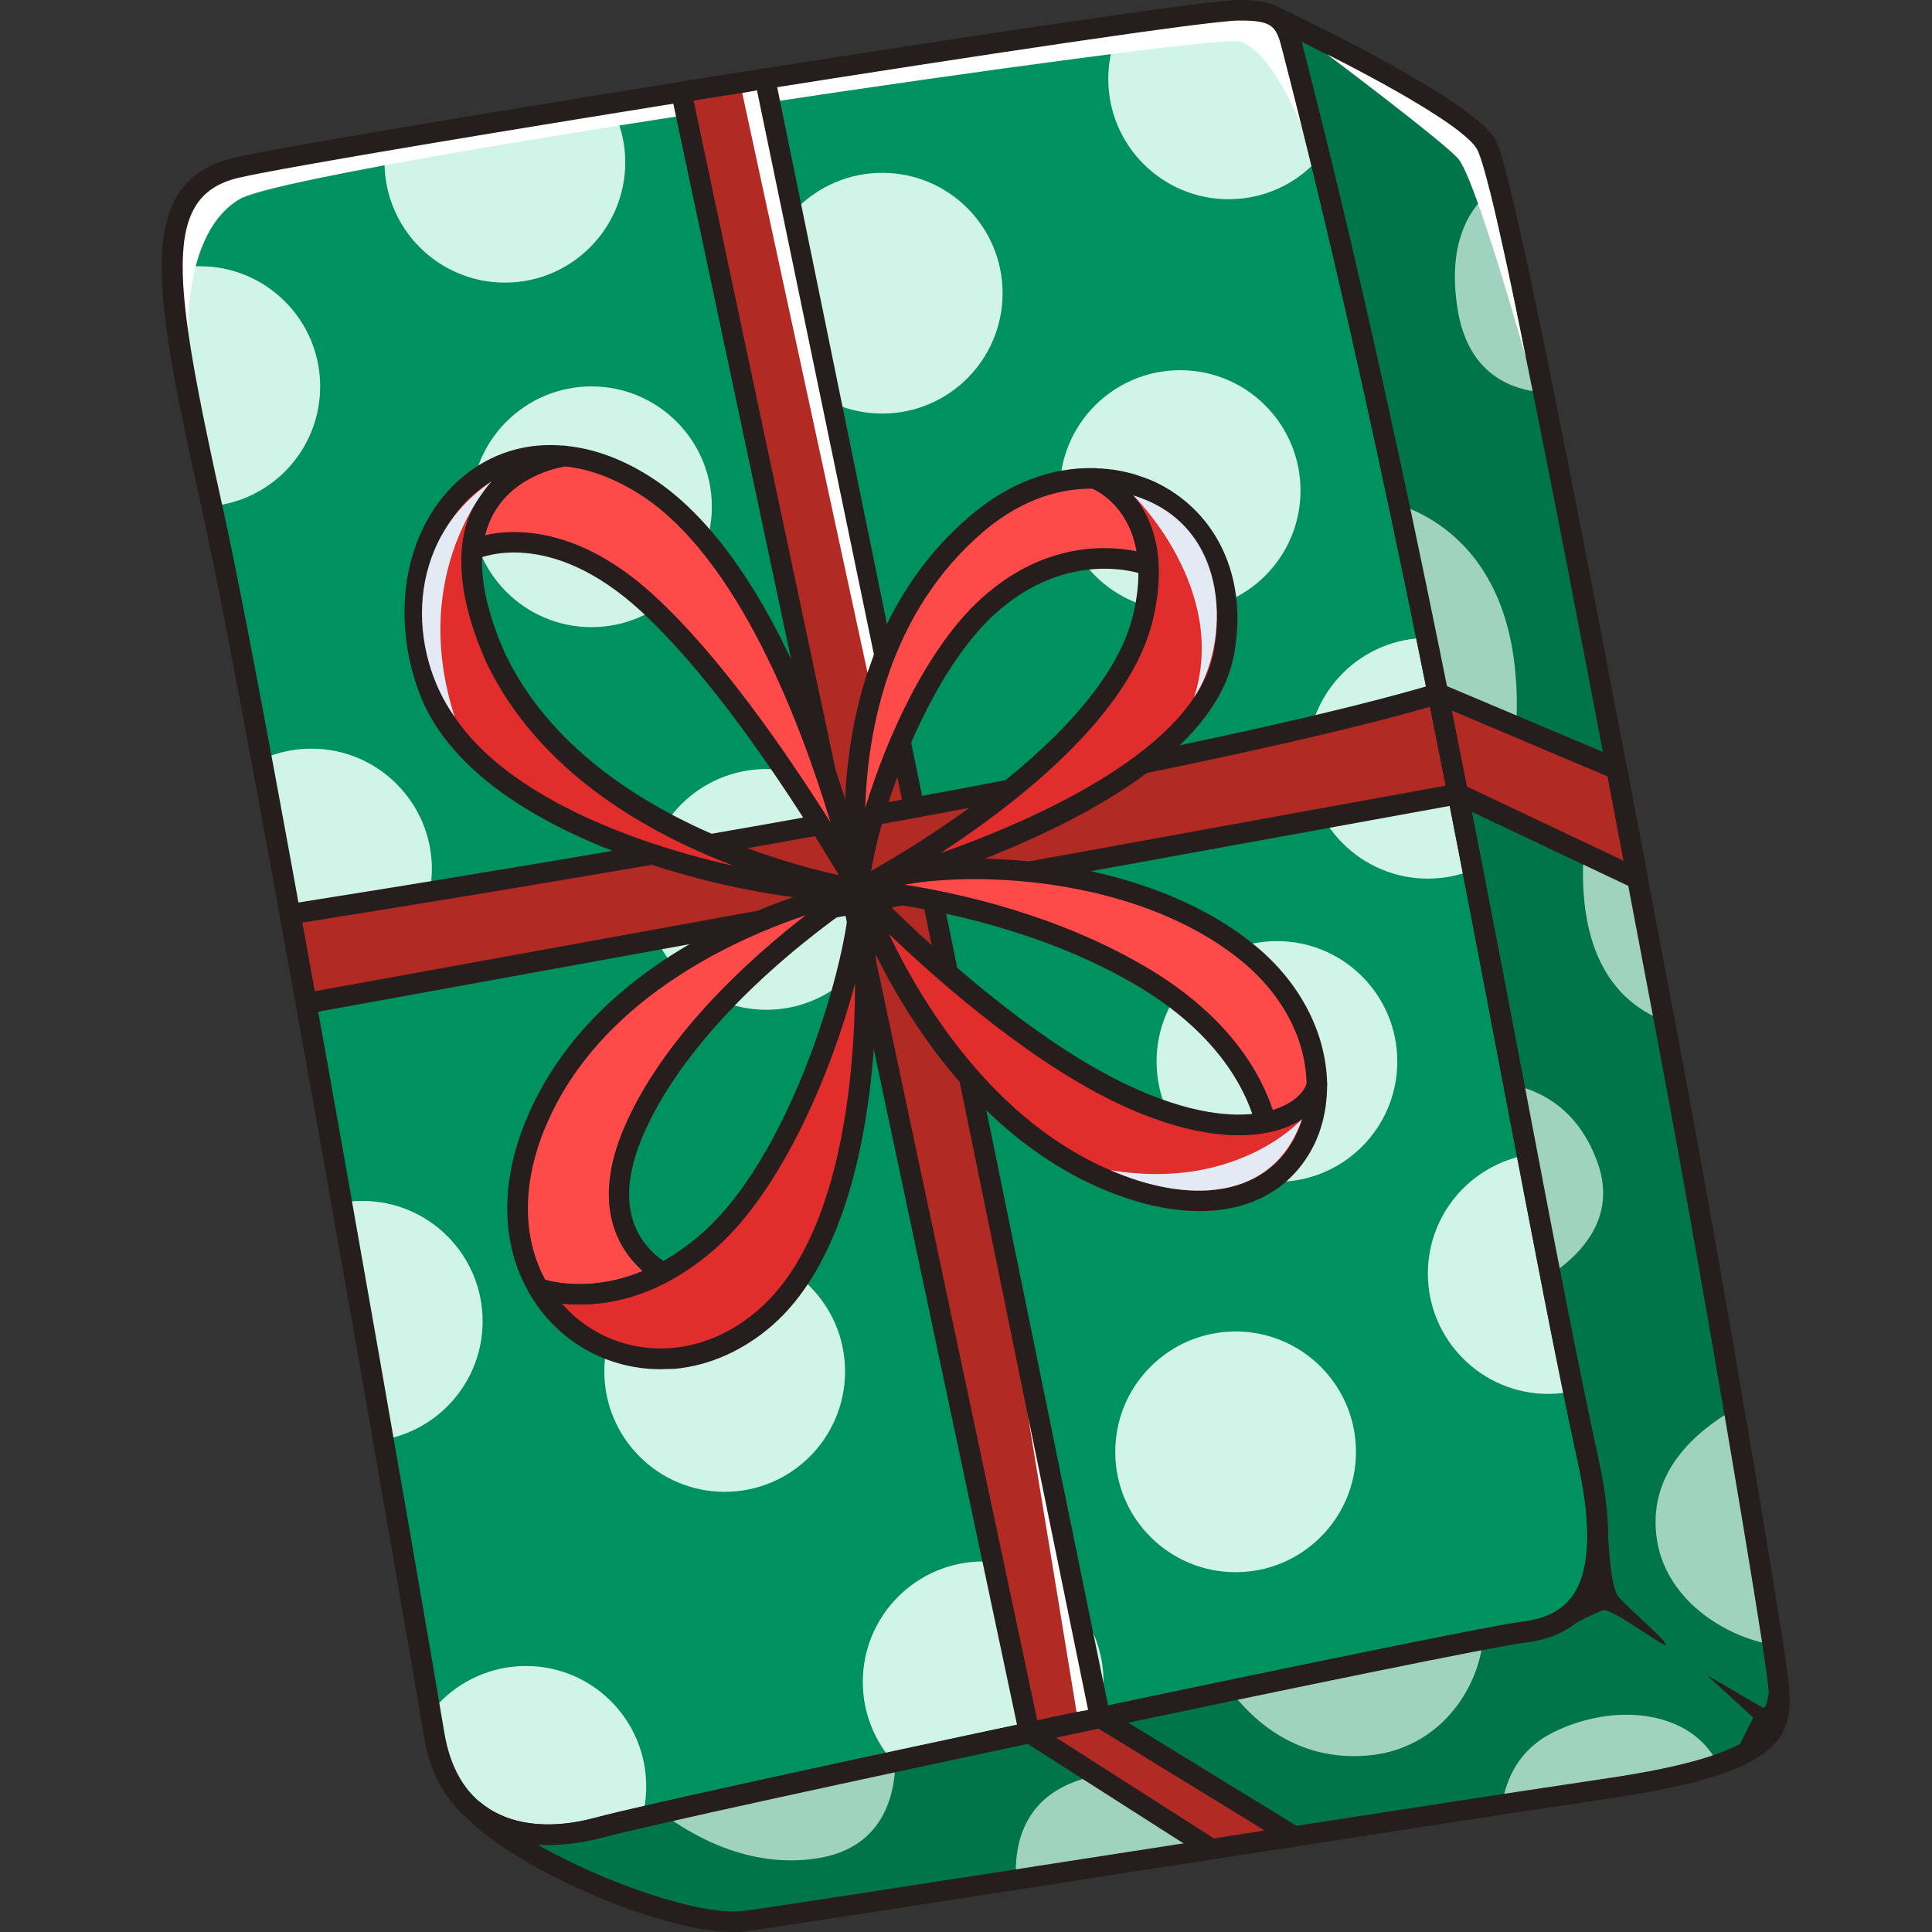 <?xml version="1.0" encoding="utf-8"?>

<svg version="1.1" id="Слой_1" xmlns="http://www.w3.org/2000/svg" xmlns:xlink="http://www.w3.org/1999/xlink" x="0px" y="0px"
	 viewBox="0 0 1024 1024" style="enable-background:new 0 0 1024 1024;" xml:space="preserve">
<rect x="0" y="0" width="1024" height="1024" fill="#333333" stroke="none"/>
<style type="text/css">
	.st0{fill:#009160;}
	.st1{fill:#D0F4E7;}
	.st2{fill:#FFFFFF;}
	.st3{fill:#B12A24;}
	.st4{fill:#261D1D;}
	.st5{fill:#00754A;}
	.st6{fill:#9FD3BF;}
	.st7{fill:#E22D2D;}
	.st8{fill:#FF4A4A;}
	.st9{fill:#E4EAF4;}
</style>
<g>
	<path class="st0" d="M807,865.1c-13.9,1.6-116.1,22.6-223.9,45.4c-2,0.4-4,0.8-6,1.3c-10.5,2.2-21.1,4.5-31.6,6.7
		c-25.9,5.5-51.5,11-75.8,16.2c-57.3,12.3-107,23.2-134.2,29.6c-8.7,2-15.1,3.6-18.7,4.6c-25.4,6.8-49.1,4.5-65.5-9
		c0,0,0-0.1-0.1-0.1c-10.5-8.7-18.1-22.1-21.2-40.5c-0.5-3.3-1.4-8.6-2.6-15.8v0c-4.6-26.5-13.4-78.2-24.4-141.2
		c-6.7-38.5-14.2-81.3-22-125.4c-6.2-34.8-12.5-70.3-18.8-105.1c-0.4-2.5-0.9-4.9-1.3-7.3c-2.4-13.5-4.9-26.8-7.3-40
		c-5.3-29.3-10.5-57.5-15.3-83.6C128,344.8,119,298.4,113,271.4c-0.3-1.2-0.5-2.5-0.8-3.7C99.9,212,91.4,170.8,91.3,141.9
		c0-30.5,9.5-47.3,34.1-53c10.1-2.3,37.5-7.3,75-13.7c33.4-5.7,74.8-12.5,118.9-19.7c13.7-2.2,27.7-4.5,41.8-6.7
		c14.7-2.3,29.6-4.7,44.4-7c68.8-10.9,136.3-21.2,184.1-28c35.2-5,59.9-8.2,66.5-8.3c10.8-0.1,17,1.3,21,4.2c0,0,0,0,0,0
		c4.7,3.5,6.2,9.1,8.2,16.7c4.5,17.5,8.9,35.1,13.2,52.7c21.2,86.2,40.3,174.2,57.6,259.1c2,9.8,4,19.6,5.9,29.3
		c3.6,17.9,7.1,35.6,10.5,53.1c2.6,13,5.1,25.9,7.5,38.6c10.4,53.7,20.1,104.9,29.2,152.2c8.7,45.7,16.9,87.8,24.4,124.8
		c2.8,13.6,5.5,26.5,8.1,38.7C856.6,842.6,836.3,861.7,807,865.1z"/>
	<g>
		<g>
			<path class="st1" d="M169.7,204.8c0,31.6-22.9,57.8-53.1,62.9c-12.3-55.8-20.9-96.9-20.9-125.8c3.3-0.5,6.7-0.8,10.2-0.8
				C141.1,141.1,169.7,169.6,169.7,204.8z"/>
			<path class="st1" d="M331.4,86c0,35.2-28.5,63.8-63.8,63.8c-35.2,0-63.8-28.6-63.8-63.8c0-3.7,0.3-7.3,0.9-10.8
				c33.4-5.7,74.8-12.5,118.9-19.7C328.5,64.6,331.4,74.9,331.4,86z"/>
			<circle class="st1" cx="467.6" cy="155.4" r="63.8"/>
			<path class="st1" d="M702.9,79.2c-11.6,16-30.4,26.4-51.7,26.4c-35.2,0-63.8-28.5-63.8-63.8c0-10.1,2.3-19.6,6.5-28
				c35.2-5,59.9-8.2,66.5-8.3c10.8-0.1,17,1.3,21,4.2c0,0,0,0,0,0c4.7,3.5,6.2,9.1,8.2,16.7C694.2,43.9,698.6,61.5,702.9,79.2z"/>
			<circle class="st1" cx="625.5" cy="260" r="63.8"/>
			<path class="st1" d="M784.6,459.3c-8.4,4.1-17.8,6.4-27.8,6.4c-35.2,0-63.8-28.6-63.8-63.8c0-35.2,28.6-63.8,63.8-63.8
				c1.3,0,2.5,0,3.8,0.1c2,9.8,4,19.6,5.9,29.3c3.6,17.9,7.1,35.6,10.5,53.1C779.6,433.7,782.1,446.6,784.6,459.3z"/>
			<circle class="st1" cx="676.8" cy="562.6" r="63.8"/>
			<circle class="st1" cx="654.9" cy="769.5" r="63.8"/>
			<path class="st1" d="M838.2,736.3c-5.6,1.6-11.5,2.5-17.6,2.5c-35.2,0-63.8-28.6-63.8-63.8c0-32.9,24.9-60,57-63.5
				C822.5,657.3,830.6,699.3,838.2,736.3z"/>
			<path class="st1" d="M584.9,891.4c0,7.1-1.2,14-3.3,20.3c-10.5,2.2-21.1,4.5-31.6,6.7c-25.9,5.5-51.5,11-75.8,16.2
				c-10.5-11.3-16.9-26.5-16.9-43.2c0-35.2,28.6-63.8,63.8-63.8C556.3,827.6,584.9,856.2,584.9,891.4z"/>
			<path class="st1" d="M342.5,946.8c0,6.1-0.8,11.9-2.4,17.4c-8.7,2-15.1,3.6-18.7,4.6c-25.4,6.8-49.1,4.5-65.5-9
				c0,0,0-0.1-0.1-0.1c-10.5-8.7-18.1-22.1-21.2-40.5c-0.5-3.3-1.4-8.6-2.6-15.8v0c11.6-12.5,28.3-20.4,46.8-20.4
				C313.9,883,342.5,911.5,342.5,946.8z"/>
			<circle class="st1" cx="384.1" cy="726.9" r="63.8"/>
			<path class="st1" d="M255.8,700.3c0,29.9-20.6,55-48.4,61.9c-6.7-38.5-14.2-81.3-22-125.4c2.2-0.2,4.4-0.3,6.6-0.3
				C227.2,636.5,255.8,665,255.8,700.3z"/>
			<path class="st1" d="M228.9,460.6c0,35.1-28.4,63.6-63.5,63.8c-2.4-13.5-4.9-26.8-7.3-40c-5.3-29.3-10.5-57.5-15.3-83.6
				c6.9-2.6,14.5-4,22.3-4C200.3,396.8,228.9,425.4,228.9,460.6z"/>
			<circle class="st1" cx="406.2" cy="471.4" r="63.8"/>
			<circle class="st1" cx="313.5" cy="268.6" r="63.8"/>
		</g>
	</g>
	<path class="st2" d="M99.8,175.8c0,0-2.3-53.1,27.3-70.3s511.6-87,529.1-83.6s33.9,45.6,33.9,45.6s1-48.3-13-57.8
		s-54.3-4.3-54.3-4.3L121.5,89.9C121.5,89.9,74.9,108.4,99.8,175.8z"/>
	<path class="st3" d="M583.1,910.5c-12.5,2.6-25,5.3-37.5,8L361.1,48.8c14.7-2.3,29.6-4.7,44.4-7L583.1,910.5z"/>
	<path class="st4" d="M545.6,923.9c-1,0-2.1-0.3-3-0.9c-1.2-0.8-2.1-2-2.4-3.4L355.8,49.9c-0.3-1.5,0-3,0.8-4.2
		c0.8-1.2,2.2-2.1,3.6-2.3l7.4-1.2c12.3-2,24.7-3.9,37-5.8c2.9-0.5,5.6,1.4,6.2,4.3l177.6,868.7c0.6,2.9-1.3,5.8-4.2,6.4
		c-12.5,2.6-25,5.3-37.5,8C546.4,923.8,546,923.9,545.6,923.9z M367.6,53.3L549.8,912c9-1.9,17.9-3.8,26.9-5.7L401.2,47.9
		c-10.6,1.7-21.2,3.4-31.8,5L367.6,53.3z"/>
	<path class="st3" d="M772.7,420.7l-610.3,111c-2.9-16-5.7-31.8-8.6-47.3c105.3-16.7,469.4-75.6,608.3-116.9
		C765.7,385.5,769.2,403.2,772.7,420.7z"/>
	<path class="st4" d="M162.3,537.2c-1.1,0-2.2-0.3-3.1-1c-1.2-0.8-2-2.1-2.3-3.5c-2.9-16-5.7-31.8-8.6-47.2
		c-0.3-1.4,0.1-2.9,0.9-4.1c0.8-1.2,2.1-2,3.6-2.2c107.7-17,469.9-75.8,607.6-116.7c1.5-0.4,3.1-0.2,4.4,0.6
		c1.3,0.8,2.2,2.1,2.5,3.6c3.6,17.9,7.1,35.6,10.6,53.1c0.3,1.4,0,2.9-0.8,4.1c-0.8,1.2-2.1,2-3.5,2.3l-610.3,111
		C163,537.1,162.7,537.2,162.3,537.2z M160.2,489c2.2,12,4.4,24.1,6.6,36.4l599.5-109c-2.7-13.8-5.5-27.8-8.3-41.8
		C617.9,414.8,272.8,471.1,160.2,489z"/>
	<path class="st4" d="M290.6,977.9c-14.2,0-26.9-3.4-37.3-10c-15.1-9.7-25-26.2-28.6-47.8c-9.3-55.5-91.8-532.9-117.1-647.5
		C82.6,159,68.7,96.4,124.2,83.6C170,72.9,622.3,0.5,656.1,0l0,0c26.5-0.4,30.5,9.3,34.5,25c48,186.2,86.2,386.6,116.9,547.7
		c15,78.8,28,146.9,39.7,201.1c8,37,6.4,62.7-4.9,78.5c-7.5,10.4-18.8,16.4-34.7,18.2c-27.8,3.2-443.9,91.2-489.3,103.5
		C308.7,976.6,299.4,977.9,290.6,977.9z M656.2,10.9c-33.5,0.5-483.9,72.6-529.6,83.3c-41.2,9.6-35.4,53.4-8.3,176
		c25.4,114.8,108,592.5,117.2,648.1c3.1,18.7,11.1,32.4,23.7,40.4c14.1,9.1,34.1,10.8,56.2,4.8c45.5-12.3,463-100.6,490.9-103.8
		c12.7-1.5,21.5-5.9,27.1-13.7c9.3-13,10.4-36.5,3.1-69.8c-11.8-54.3-24.7-122.4-39.8-201.3C766.2,413.9,728,213.6,680,27.8
		C676.6,14.3,675.7,10.7,656.2,10.9L656.2,10.9z M656.1,5.5L656.1,5.5L656.1,5.5z"/>
	<path class="st5" d="M910.6,935.1c-13.4,4.6-32,8.9-57.9,12.7c-14.3,2.1-33.7,5-56.5,8.5c-31.8,4.9-70.2,10.8-110.5,17
		c-9.7,1.5-19.5,3-29.4,4.6c-4.7,0.7-9.4,1.5-14.2,2.2c-35.4,5.5-70.9,11-103.7,16.1c-71.7,11.1-129.8,20.1-143.2,21.9
		c-34,4.6-118.3-31.2-143.9-58.4c16.4,13.5,40.1,15.8,65.5,9c5.4-1.5,17.2-4.2,33.6-8c29.5-6.7,74.1-16.4,124-27.2
		c22.9-4.9,46.9-10,71.1-15.2l10.4-2.2l10.7-2.3l16.5-3.5c23.5-5,46.8-9.9,68.9-14.5c57-11.9,106.5-22,133.9-27.2
		c10.7-2,18-3.3,21-3.7c29.3-3.4,49.6-22.5,34.9-90.1c-6.3-29.1-13-62.5-20.2-99.2c-6.1-31.3-12.5-65.1-19.3-100.7
		c-9.2-48.4-19.1-100.4-29.7-154.4h0c-2.8-14.1-5.6-28.3-8.5-42.7c-0.3-1.7-0.7-3.3-1-5l-1.1-5.4c-6.6-32.9-13.5-66.4-20.7-100.2
		c-17-80.1-35.7-161.8-56.1-240.9c-2-7.6-3.4-13.2-8.2-16.7c0,0,0,0,0,0s99.7,47.4,110.7,67.2c1.4,2.5,3.6,10,6.5,21.2v0
		c5.8,23.2,14.2,62.8,23.7,109.9c12.7,63.2,27.4,140,40.5,208.9l1.7,9l0.9,4.5l1.7,8.8l1.7,8.7l3.4,17.7c5.3,28.3,10.2,54,14.3,75.3
		c0.1,0.7,0.2,1.4,0.4,2C894.6,606.9,908,682.6,919,747c9.2,54.1,16.8,100.3,20.6,124.8c1.1,7.1,1.9,12.4,2.2,15.5
		C944.2,906.6,947.2,922.4,910.6,935.1z"/>
	<g>
		<path class="st6" d="M474.6,933.6c-0.4,23.4-10.2,45.8-40,51.1c-35,6.1-65.2-9.9-84-23.9C380.1,954.1,424.6,944.4,474.6,933.6z"/>
		<path class="st6" d="M656.4,977.9c-4.7,0.7-9.4,1.5-14.2,2.2c-35.4,5.5-70.9,11-103.7,16.1c-3-60.2,58.8-56.3,58.8-56.3
			L656.4,977.9z"/>
		<path class="st6" d="M786,868.8c-2.3,26.3-23.1,58.6-61.5,61.7c-36.6,3-60-18.1-72.4-34.5C709.1,884.1,758.6,874,786,868.8z"/>
		<path class="st6" d="M910.6,935.1c-13.4,4.6-32,8.9-57.9,12.7c-14.3,2.1-33.7,5-56.5,8.5c2.1-13.7,8.9-28.9,26.6-37.9
			C855.4,902,896.5,906.2,910.6,935.1z"/>
		<path class="st6" d="M939.6,871.8c-26.3-4.5-57.9-24.8-61.7-58c-4-33.8,21-55.2,41.2-66.8C928.2,801.1,935.8,847.3,939.6,871.8z"
			/>
		<path class="st6" d="M821.7,675.8c-6.1-31.3-12.5-65.1-19.3-100.7c14.3,3.2,34.3,12.8,44.4,41.3
			C857.1,645.3,838,664.9,821.7,675.8z"/>
		<path class="st6" d="M882.1,541.1c-62.7-24.3-38.5-117.5-38.5-117.5c5,0.2,11,2.7,17.6,6.9l1.7,8.8l1.7,8.7l3.4,17.7
			C873.2,494,878,519.8,882.1,541.1z"/>
		<path class="st6" d="M802.8,396.4c-15.9-1.8-28.5-8.6-38.6-18.4c-0.3-1.7-0.7-3.3-1-5l-1.1-5.4c-6.6-32.9-13.5-66.4-20.7-100.2
			C766.7,276,811.7,304.3,802.8,396.4z"/>
		<path class="st6" d="M818,208c-20.5-1.6-40.3-12.6-45.4-43.9c-6.1-37.7,7.7-56.6,21.7-66C800.1,121.3,808.5,160.9,818,208z"/>
	</g>
	<path class="st4" d="M388.7,1024c-40,0-117-34.7-141.2-60.5c-2-2.1-2-5.4,0-7.5c2-2.1,5.2-2.3,7.4-0.5
		c14.3,11.8,35.9,14.6,60.6,7.9c45.4-12.3,462.8-100.6,490.9-103.8c12.7-1.5,21.5-5.9,27.1-13.7c9.3-13,10.4-36.5,3.1-69.9
		c-11.8-54.3-24.8-122.6-39.8-201.6c-30.7-160.8-68.8-361-116.7-546.7c-1.9-7.4-3.1-11.4-6.1-13.7c-1.4-1-2.2-2.7-2.2-4.4
		c0-1.9,1-3.6,2.5-4.6c1.6-1,3.6-1.1,5.3-0.3c10.4,4.9,101.6,48.7,113.1,69.4c9.3,16.8,47.1,213.5,84.9,413.6
		c3.8,20.1,7.3,38.4,10.3,54.3c26.1,137.2,56.2,319,59.4,344.5l0.2,1.5c3.9,31.2,1.5,51-93.9,65.1c0,0,0,0,0,0
		c-49.4,7.3-160.6,24.6-258.7,39.8c-97.7,15.2-182.1,28.3-198.8,30.6C393.8,1023.9,391.3,1024,388.7,1024z M285.1,977.8
		c35.5,20.3,86.8,38,109.5,35c16.6-2.2,105-16,198.6-30.5c98.1-15.2,209.3-32.5,258.8-39.8c42-6.2,67.7-14,78.6-23.8
		c8.3-7.5,7.8-15.5,6.1-29.1l-0.2-1.5c-3.2-26-34.3-212.2-59.3-343.8c-3-15.8-6.5-34.2-10.3-54.3c-26-137.6-74.4-393.7-83.7-410.3
		c-6.5-11.7-55.7-38.9-93.3-57.6c0.3,1,0.6,2.1,0.8,3.2c48,186.1,86.2,386.4,116.9,547.4c15,79,28,147.1,39.8,201.3
		c8,37,6.4,62.7-4.9,78.5c-7.5,10.4-18.8,16.4-34.7,18.2c-27.9,3.2-444,91.2-489.3,103.5C306.6,977.2,295.4,978.4,285.1,977.8z
		 M852.7,947.8L852.7,947.8L852.7,947.8z"/>
	<path class="st7" d="M455.4,471.5c-36.9,4.6-199-25.8-228.5-107.3c-15.7-43.4-4.5-84.8,21.1-106.7c13.6-11.7,31.3-17.8,51.2-15.9
		c-1.9,0.3-45.2,6.5-49,49.8c-1.3,14.5,1.9,33.3,12.5,57.3C311.1,449.7,455.4,471.5,455.4,471.5z"/>
	<path class="st8" d="M455.4,471.4c-22-37.6-67.3-110.2-111.8-151.3c-52.4-48.4-93.4-28.6-93.4-28.6c3.8-43.3,47.1-49.6,49-49.8
		c0,0,0.1,0,0.1,0c13.1,1.3,27.3,6.1,41.9,15.2C418.1,304.8,454.1,465.6,455.4,471.4z"/>
	<path class="st7" d="M648.7,346.3c-15.1,79.9-193.3,125.1-193.3,125.1s132.2-68.5,150.3-143.9c2.6-10.7,3.4-19.9,2.9-27.9
		c-1.8-34.9-26.8-45.4-28.5-46c1.1,0,2.1,0.1,3.2,0.1c1,0.1,1.9,0.1,2.8,0.2c0.6,0.1,1.2,0.1,1.8,0.2c0.3,0,0.7,0.1,1,0.1
		c1.6,0.2,3.1,0.5,4.6,0.8c0.6,0.1,1.2,0.2,1.8,0.4c0.6,0.1,1.3,0.3,1.9,0.5c0.1,0,0.3,0.1,0.4,0.1c1.1,0.3,2.1,0.6,3.2,0.9
		c1.1,0.4,2.2,0.7,3.3,1.1c1,0.4,1.9,0.7,2.9,1.1c0.2,0.1,0.4,0.1,0.5,0.2c0.7,0.3,1.3,0.6,2,0.9c0.5,0.2,0.9,0.4,1.4,0.7
		c2,1,3.9,2,5.8,3.2c0.7,0.4,1.4,0.9,2.1,1.3c0.4,0.2,0.7,0.5,1.1,0.7C642.3,281.7,655.5,310.2,648.7,346.3z"/>
	<path class="st8" d="M608.7,299.6c0,0-42.9-16.6-85.1,21.9c-42.2,38.4-67.8,124.3-68.2,149.9c0,0-21.5-122.1,62.2-193.7
		c20.2-17.3,42.3-24.7,62.6-24.2h0C581.9,254.2,606.9,264.7,608.7,299.6z"/>
	<path class="st7" d="M405.7,698.2c-15.3,13.3-32.1,20.2-48.5,21.7c-29.3,2.7-57.1-11.6-71.9-37.1c1,0.4,29.8,10.8,65.8-8.1
		c8-4.2,16.5-9.9,25-17.5c50.8-45.2,81.7-157.2,79.3-185.9C458.8,477.1,472.1,640.3,405.7,698.2z"/>
	<path class="st8" d="M337.6,595.8c-20.4,44-4.3,67.7,13.5,78.9c-36,18.9-64.8,8.5-65.8,8.1c-13-22.3-15.9-53.1-0.9-88.4
		c41-96.6,167-122.3,170.9-123C452.4,473.3,369.7,526.4,337.6,595.8z"/>
	<path class="st7" d="M697.9,574.5c0,1.3,0,2.6-0.1,3.9c0,0.6,0,1.1-0.1,1.7c0,0,0,0.1,0,0.1c0,0.7-0.1,1.4-0.2,2.1
		c-0.1,0.9-0.2,1.9-0.3,2.8c-0.2,1.9-0.6,3.7-1,5.6c0,0,0,0.1,0,0.1c-0.2,1-0.4,1.9-0.7,2.8c-0.2,0.7-0.4,1.5-0.6,2.2
		c-0.1,0.4-0.3,0.8-0.4,1.3c-0.2,0.7-0.5,1.4-0.7,2.1c-0.4,0.9-0.7,1.8-1.1,2.7c-0.2,0.5-0.5,1.1-0.7,1.6c-0.1,0.3-0.2,0.5-0.4,0.8
		c-0.3,0.5-0.5,1.1-0.8,1.6c-0.4,0.7-0.7,1.3-1.1,2c-14,24.4-45.8,37.7-92.5,21.6c-100.9-34.9-141.9-158-141.9-158
		s75.7,80.7,145.5,111.2c31.2,13.6,54.2,15.5,70,12.2C688.4,591.2,697,581.4,697.9,574.5z"/>
	<path class="st4" d="M446.7,477.5c-24.4,0-68.9-7.6-110.1-22.1c-43.2-15.2-98.1-43-114.8-89.3c-15.4-42.6-6.3-87.9,22.7-112.7
		c15.5-13.3,34.6-19.2,55.3-17.1c2.7,0.3,4.9,2.5,4.9,5.3c0.1,2.8-1.9,5.1-4.7,5.5c-4.2,0.6-41,7-44.3,44.9
		c-1.3,15.2,2.7,33.5,12.1,54.6c46.5,97.1,187.1,119.3,188.5,119.6c2.7,0.4,4.7,2.7,4.6,5.5c0,2.7-2.1,5-4.8,5.3
		C453.5,477.3,450.3,477.5,446.7,477.5z M260.5,255.2c-3.1,1.8-6.1,4-9,6.4C226,283.5,218.2,324,232,362.4
		c15.3,42.2,67.3,68.3,108.2,82.7c16.6,5.8,33.3,10.4,48.7,13.8c-45.7-17.3-103.3-49.7-131.1-107.7c-10.2-23-14.5-43.1-13-60.2
		C246.3,274.8,252.6,263.3,260.5,255.2z"/>
	<path class="st4" d="M455.4,476.8c-2.2,0-4.3-1.4-5.1-3.5c-1-2.6,0.1-5.5,2.6-6.8c1.3-0.7,130.2-68.3,147.6-140.3
		c2.3-9.5,3.2-18.3,2.8-26.3c-1.6-31.9-24-40.9-25-41.2c-2.5-1-3.9-3.5-3.4-6.1c0.5-2.6,2.8-4.4,5.3-4.4c0,0,0.1,0,0.1,0
		c1,0,2,0.1,3.1,0.1c0.1,0,0.4,0,0.4,0l0.9,0.1c0.7,0.1,1.4,0.1,2.1,0.2c0.5,0,1.1,0.1,1.8,0.2c0.3,0,0.6,0.1,1.1,0.1
		c2.1,0.3,3.6,0.6,5.1,0.9c0.5,0.1,1.2,0.2,1.8,0.4c0.7,0.1,1.4,0.3,2,0.5c0.1,0,0.4,0.1,0.6,0.1c1.1,0.3,2.2,0.6,3.3,1
		c1.2,0.4,2.4,0.8,3.6,1.2c0.9,0.3,1.9,0.7,2.9,1.1c0.3,0.1,0.6,0.2,0.8,0.3c0.7,0.3,1.4,0.6,2,0.9c0.6,0.2,1.1,0.5,1.7,0.8
		c1.9,0.9,3.9,2,6,3.3c0.7,0.4,1.5,0.9,2.3,1.5c0.3,0.2,0.7,0.5,1.1,0.7c26.2,18.1,37.8,50.1,31.1,85.6l0,0
		c-15.5,82.4-189.9,127.4-197.3,129.3C456.3,476.8,455.8,476.8,455.4,476.8z M600.7,262.6c6.6,7.9,12.6,19.7,13.4,36.7
		c0.5,9-0.6,18.9-3.1,29.4C599,379,539.6,425.3,498.4,452.2c52.9-18.7,135.3-55.8,144.9-106.9l0,0c5.9-31.2-4-59.1-26.5-74.6
		c-0.3-0.2-0.6-0.4-0.9-0.6c-0.7-0.5-1.3-0.9-1.9-1.2c-1.9-1.2-3.7-2.1-5.4-3c-0.5-0.3-0.8-0.4-1.1-0.5c-0.1,0-0.2-0.1-0.4-0.2
		c-0.5-0.3-1-0.5-1.6-0.7c-0.1-0.1-0.2-0.1-0.4-0.2c-0.1,0-0.2-0.1-0.3-0.1c-0.9-0.4-1.7-0.7-2.6-1
		C601.8,263,601.2,262.8,600.7,262.6z M605.6,264.5C605.6,264.5,605.6,264.5,605.6,264.5C605.6,264.5,605.6,264.5,605.6,264.5z"/>
	<path class="st4" d="M350,725.7c-28.6,0-54.7-14.9-69.4-40.1c-1.2-2-0.9-4.5,0.6-6.3c1.5-1.8,4-2.4,6.1-1.5
		c0.2,0.1,27.3,10,61.3-7.8c8.2-4.3,16.2-9.9,23.9-16.7c50.4-44.8,79.6-156,77.5-181.3c-0.2-2.5,1.4-4.9,3.8-5.6
		c2.4-0.8,5.1,0.2,6.3,2.4c5.5,9.3,17,174.6-50.8,233.7c0,0,0,0,0,0c-15.3,13.3-33.2,21.3-51.6,23
		C355.1,725.5,352.6,725.7,350,725.7z M297.8,690.9c14.6,16.8,36.1,25.6,59,23.5c16.1-1.5,31.9-8.5,45.4-20.4l0,0
		c42.5-37.1,50.9-119.8,51-172.8c-12.3,46.7-38.6,109-73.5,140.1c-8.4,7.4-17.2,13.6-26.1,18.3C330.8,691.5,310.6,692.3,297.8,690.9
		z M405.7,698.2L405.7,698.2L405.7,698.2z"/>
	<path class="st4" d="M635.8,641.9c-12.4,0-26-2.4-40.3-7.4c-102.3-35.4-143.6-156.3-145.3-161.4c-0.8-2.4,0.2-5.1,2.4-6.4
		c2.2-1.3,5-0.9,6.8,1c0.7,0.8,75.7,80.2,143.7,109.9c32.9,14.4,54.4,14.4,66.7,11.9c15.5-3.1,22.2-11.3,22.8-15.7
		c0.4-2.8,2.9-4.8,5.7-4.7c2.8,0.2,5.1,2.5,5.1,5.3c0,1.4,0,2.8-0.1,4.2c0,0.5,0,1.1-0.1,1.8c0,0,0,0,0,0h0c0,0.8-0.1,1.6-0.2,2.4
		c-0.1,1-0.2,2.1-0.3,3.1c-0.3,1.9-0.6,4-1.1,5.9h0c0,0.1,0,0.1,0,0.2c-0.2,1-0.5,2-0.7,2.9l-1.1,3.7l-0.8,2.3c-0.4,1.1-0.8,2-1.2,3
		c-0.2,0.5-0.5,1.1-0.8,1.8c-0.1,0.3-0.3,0.7-0.5,1l-0.8,1.6c-0.4,0.8-0.8,1.5-1.2,2.2C682.6,631.2,661.8,641.9,635.8,641.9z
		 M471.1,495c17.8,37.3,58.5,105.2,127.9,129.3c39.2,13.6,71.3,6.4,86-19.1c0.4-0.6,0.7-1.2,1-1.8l0.7-1.5c0.1-0.2,0.2-0.3,0.2-0.4
		c0.1-0.1,0.1-0.3,0.2-0.4c0.2-0.4,0.4-0.8,0.6-1.2c0.4-1,0.7-1.8,1.1-2.6l1.3-4.1c-4.8,3.1-10.8,5.6-18.2,7.1
		c-13.8,2.8-37.7,2.9-73.2-12.6C549.5,566.1,498.4,521.1,471.1,495z"/>
	<path class="st8" d="M697.9,574.5c-1,6.9-9.5,16.8-27.1,20.3c-4.6-17.6-19.3-50.1-66.3-77.7c-68.4-40.1-149.2-45.7-149.2-45.7
		c22.5-16,140.3-21.2,207.2,34.6C686.1,525.7,697.5,551.2,697.9,574.5z"/>
	<path class="st4" d="M455.4,476.8c-1.9,0-3.7-1-4.7-2.7c-22.7-38.7-67.2-109.7-110.8-150c-48.8-45-85.7-28.4-87.3-27.7
		c-1.8,0.8-3.9,0.7-5.5-0.5c-1.6-1.1-2.5-3-2.3-4.9c4.1-46.3,48.6-54,53.6-54.7c0.4-0.1,0.9-0.1,1.4,0c14.7,1.4,29.6,6.8,44.2,16
		c76.5,47.7,112.8,200.7,116.7,217.9c0.6,2.6-0.8,5.3-3.3,6.3C456.7,476.7,456.1,476.8,455.4,476.8z M272.6,282
		c18.1,0,44.7,6.4,74.7,34.2c34,31.4,68.3,80.7,92.9,119.7c-15.4-51.3-49-141.4-101.9-174.4c-13-8.1-26.1-13-38.9-14.3
		c-5.8,1-35.1,7.2-42.3,36.5C261.1,282.7,266.3,282,272.6,282z"/>
	<path class="st4" d="M455.4,476.8c-2.6,0-4.9-1.9-5.4-4.5c-0.2-1.3-21.1-126,64-198.7c20.1-17.3,43.1-26.1,66.3-25.5
		c0.6,0,1.3,0.1,1.8,0.4c1.2,0.5,29.9,11.9,31.9,50.8c0.1,1.8-0.8,3.6-2.2,4.7c-1.5,1.1-3.4,1.3-5.1,0.7l0,0
		c-1.6-0.6-40.4-14.7-79.5,20.8c-39.8,36.3-66,120.2-66.4,146c0,2.8-2.2,5.1-5,5.4C455.7,476.8,455.5,476.8,455.4,476.8z M578.3,259
		c-20,0-39.7,7.9-57.2,22.9c-50.1,42.9-61.3,105.2-62.5,146.3c11.2-37,32.7-84.8,61.3-110.8c33.5-30.5,67.3-28.3,82.5-25.2
		c-4-23.1-19.5-31.5-23.3-33.2C578.8,259,578.6,259,578.3,259z"/>
	<path class="st4" d="M307.2,691.4c-14.5,0-23.7-3.5-23.9-3.6c-1.1-0.4-2.1-1.3-2.7-2.3c-15.2-26.1-15.7-59.3-1.2-93.2
		c42.3-99.6,169.5-125.2,174.9-126.3c2.6-0.5,5.1,0.9,6.1,3.3c1,2.4,0.1,5.2-2.1,6.6c-8.7,5.7-85.4,56.7-115.8,122.1c0,0,0,0,0,0
		c-19.2,41.4-4.3,62,11.5,72c1.6,1,2.6,2.9,2.5,4.8c-0.1,1.9-1.2,3.7-2.9,4.6C335.8,688.9,319.6,691.4,307.2,691.4z M289,678.3
		c5.9,1.7,26.2,6,51.6-4.6c-13.1-11.7-28.4-36.2-8-80.1c21.7-46.9,66-86.5,94.4-108.5c-40,13.5-109.7,45.7-137.6,111.5
		C276.7,626.5,276.6,655.4,289,678.3z M337.6,595.8L337.6,595.8L337.6,595.8z"/>
	<path class="st4" d="M670.8,600.3c-2.4,0-4.6-1.6-5.3-4.1c-4.3-16.3-18.2-47.6-63.7-74.3c-66.4-39-146-44.9-146.8-45
		c-2.3-0.2-4.2-1.7-4.9-4c-0.6-2.2,0.2-4.6,2.1-5.9c26.2-18.6,146.5-21.3,213.8,34.8c23.3,19.4,36.9,45.9,37.4,72.6
		c0,0.3,0,0.6-0.1,0.8c-1.3,9.5-11.5,20.9-31.4,24.9C671.5,600.2,671.2,600.3,670.8,600.3z M479.5,468.9
		c29.4,4.6,81.1,16.1,127.8,43.6c44.6,26.2,61.1,57,67.3,75.8c11.7-3.6,17.1-10.2,17.9-14.2c-0.5-23.4-12.7-46.6-33.4-63.9
		C605.9,465.9,520.9,461.4,479.5,468.9z"/>
	<path class="st3" d="M685.8,973.3c-14.4,2.2-29,4.5-43.6,6.8l-96.6-61.7l10.4-2.2l10.7-2.3l16.5-3.5L685.8,973.3z"/>
	<polygon class="st3" points="772.7,420.7 867.8,465.7 856.8,407.6 762.1,367.6 	"/>
	<path class="st4" d="M642.2,985.6c-1,0-2.1-0.3-2.9-0.9L542.7,923c-1.9-1.2-2.8-3.4-2.4-5.6c0.4-2.2,2.1-3.9,4.2-4.4l37.5-8
		c1.4-0.3,2.8,0,4,0.7l102.6,62.9c2,1.2,2.9,3.5,2.5,5.7c-0.4,2.2-2.2,4-4.5,4.3l-14.4,2.2c-9.7,1.5-19.4,3-29.2,4.5
		C642.7,985.6,642.5,985.6,642.2,985.6z M559.8,921l83.6,53.4c9-1.4,18-2.8,26.9-4.2l-88.1-54L559.8,921z"/>
	<path class="st4" d="M867.8,471.2c-0.8,0-1.6-0.2-2.3-0.5l-95.1-45c-1.6-0.7-2.7-2.2-3-3.9l-10.5-53.1c-0.4-2,0.3-4,1.9-5.3
		c1.6-1.3,3.7-1.6,5.6-0.8l94.7,40c1.7,0.7,2.9,2.2,3.2,4l11,58.1c0.4,2-0.4,4.1-2,5.3C870.2,470.8,869,471.2,867.8,471.2z
		 M777.5,416.9l83,39.3l-8.5-44.7l-82.5-34.9L777.5,416.9z"/>
	<path class="st4" d="M852.3,813.2c0,0,1,27.7,5.4,33c4.4,5.4,24.8,22.7,25.3,25.5c0.5,2.8-28.6-19.6-33.3-18.2
		c-4.7,1.5-15.8,7.4-15.8,7.4l12.9-27.7L852.3,813.2z"/>
	<path class="st4" d="M937.6,896.4c0,0-1,8.9-3,8.6c-1.9-0.3-32.6-19.3-29.2-16.4s23.9,21.8,23.9,21.8s-11.2,21.6-9.7,20.3
		c1.5-1.3,20-14.5,20-14.5S944.5,901.8,937.6,896.4z"/>
	<path class="st9" d="M600.7,262.6c0,0,50.7,49.4,32.2,107C651.4,342.5,654.1,278.9,600.7,262.6z"/>
	<path class="st9" d="M260.5,255.2c0,0-44.4,47.4-19.5,124.8C216.3,345.5,214,286.9,260.5,255.2z"/>
	<path class="st9" d="M690.1,593.1c0,0-34,38.4-101.5,27.1C627.5,637.4,674.7,638.1,690.1,593.1z"/>
	<path class="st2" d="M703.4,28.8c0,0,60.1,45.1,69.3,55.1c9.2,10,35.9,105.2,35.9,105.2s-18.4-94.7-25.5-109.5
		C776,64.7,703.4,28.8,703.4,28.8z"/>
	<polygon class="st2" points="393.4,49.3 459.8,356.5 463.2,346.9 401.2,47.9 	"/>
	<polygon class="st2" points="544.9,750.8 570.6,907.4 576.7,906.3 	"/>
</g>
</svg>
